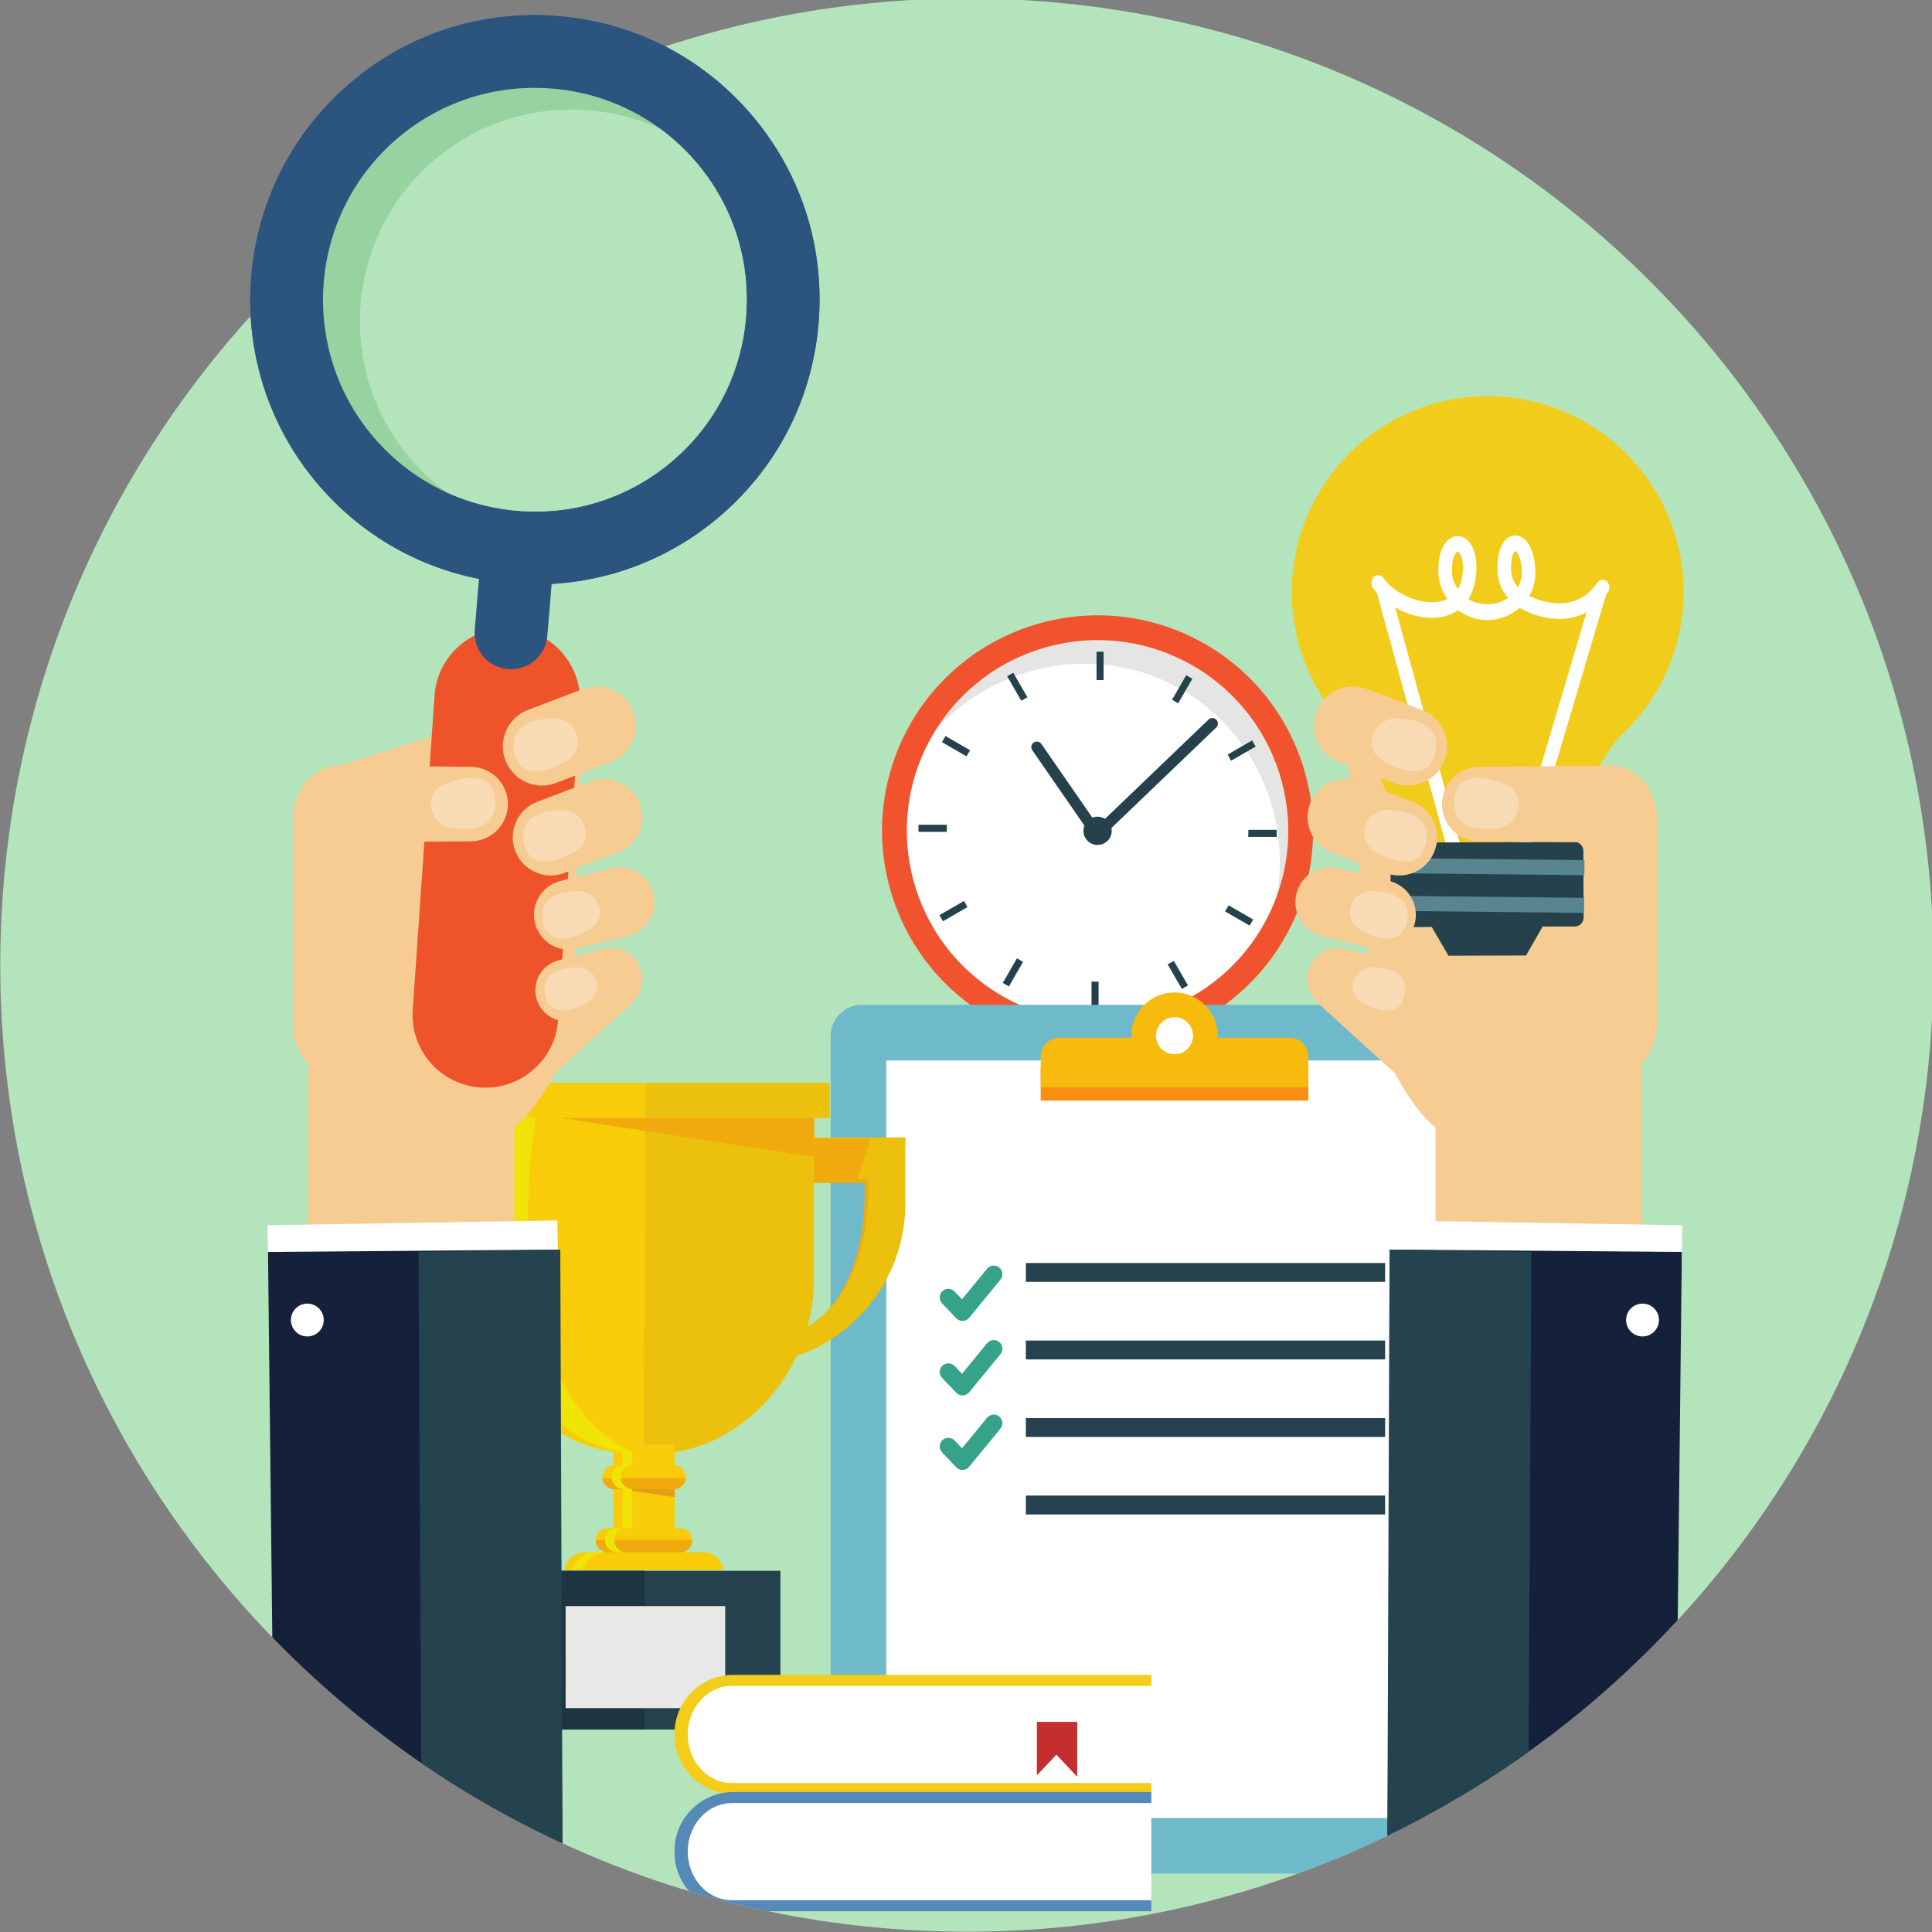 <?xml version="1.0" encoding="UTF-8" standalone="no"?>
<!-- Created with Inkscape (http://www.inkscape.org/) -->

<svg
   width="294.874mm"
   height="294.875mm"
   viewBox="0 0 294.874 294.875"
   version="1.1"
   id="svg1207"
   inkscape:version="1.2.2 (1:1.2.2+202212051552+b0a8486541)"
   sodipodi:docname="discover.svg"
   xmlns:inkscape="http://www.inkscape.org/namespaces/inkscape"
   xmlns:sodipodi="http://sodipodi.sourceforge.net/DTD/sodipodi-0.dtd"
   xmlns="http://www.w3.org/2000/svg"
   xmlns:svg="http://www.w3.org/2000/svg">
  <rect x="0" y="0" width="294.874" height="294.875" fill="#808080" stroke="none"/>
  <sodipodi:namedview
     id="namedview1209"
     pagecolor="#ffffff"
     bordercolor="#000000"
     borderopacity="0.25"
     inkscape:showpageshadow="2"
     inkscape:pageopacity="0.0"
     inkscape:pagecheckerboard="0"
     inkscape:deskcolor="#d1d1d1"
     inkscape:document-units="mm"
     showgrid="false"
     inkscape:zoom="0.77593294"
     inkscape:cx="518.08601"
     inkscape:cy="623.76524"
     inkscape:window-width="1920"
     inkscape:window-height="1007"
     inkscape:window-x="0"
     inkscape:window-y="0"
     inkscape:window-maximized="1"
     inkscape:current-layer="layer1" />
  <defs
     id="defs1204">
    <clipPath
       clipPathUnits="userSpaceOnUse"
       id="clipPath52">
      <path
         d="m 10179.3,6384.1 c 0,-2308.18 -1871.06,-4179.27 -4179.25,-4179.27 -2308.18,0 -4179.38,1871.09 -4179.38,4179.27 0,2308.26 1871.2,4179.4 4179.38,4179.4 2308.19,0 4179.25,-1871.14 4179.25,-4179.4"
         id="path50" />
    </clipPath>
  </defs>
  <g
     inkscape:label="Layer 1"
     inkscape:groupmode="layer"
     id="layer1"
     transform="translate(81.967,-51.017)">
    <g
       id="g859"
       transform="matrix(0.353,0,0,-0.353,-146.197,423.674)">
      <path
         d="m 1017.93,638.41 c 0,-230.818 -187.106,-417.927 -417.925,-417.927 -230.818,0 -417.938,187.109 -417.938,417.927 0,230.826 187.12,417.94 417.938,417.94 230.819,0 417.925,-187.114 417.925,-417.94"
         style="fill:#b4e4bc;fill-opacity:1;fill-rule:nonzero;stroke:none;stroke-width:0.1"
         id="path44" />
      <g
         id="g46"
         transform="scale(0.1)">
        <g
           id="g48"
           clip-path="url(#clipPath52)">
          <path
             d="m 5824.31,7345.49 c -210.4,-409.12 -49.19,-911.26 359.91,-1121.6 409.1,-210.33 911.19,-49.2 1121.56,359.92 210.32,409.08 49.29,911.27 -359.84,1121.55 -409.09,210.33 -911.26,49.21 -1121.63,-359.87"
             style="fill:#ffffff;fill-opacity:1;fill-rule:nonzero;stroke:none"
             id="path54" />
          <path
             d="m 6892.9,7594.7 c -363.35,186.83 -810.81,79.76 -1057.91,-229.76 216.1,394.65 708.46,547.37 1110.95,340.42 390.85,-200.97 555.06,-668.17 385.59,-1066.2 86.11,370.86 -87.42,775.01 -438.63,955.54"
             style="fill:#e5e6e4;fill-opacity:1;fill-rule:nonzero;stroke:none"
             id="path56" />
          <path
             d="m 6991.21,7793.36 c -456.95,234.99 -1020,54.37 -1254.96,-402.62 -234.98,-457.03 -54.33,-1019.95 402.71,-1254.86 457.03,-235.03 1019.91,-54.4 1254.91,402.6 234.98,457.03 54.34,1019.98 -402.66,1254.88 z m -49.17,-95.52 c 405.03,-208.16 564.5,-705.26 356.27,-1110.16 -208.21,-405.03 -705.24,-564.54 -1110.24,-356.29 -405.02,208.23 -564.51,705.26 -356.29,1110.31 208.23,404.84 705.32,564.42 1110.26,356.14"
             style="fill:#f1532e;fill-opacity:1;fill-rule:nonzero;stroke:none"
             id="path58" />
          <path
             d="m 6591.22,7616.07 v 122.87 h -30.6 v -122.36 c 1.51,0 2.93,0.14 4.43,0.14 8.75,0 17.45,-0.37 26.17,-0.65"
             style="fill:#24414c;fill-opacity:1;fill-rule:nonzero;stroke:none"
             id="path60" />
          <path
             d="m 6200.53,7648.24 -26.47,-15.23 61.17,-105.9 c 8.76,5.09 17.68,10.1 26.69,14.84 l -61.39,106.29"
             style="fill:#24414c;fill-opacity:1;fill-rule:nonzero;stroke:none"
             id="path62" />
          <path
             d="m 5907.52,7374.43 -15.27,-26.46 105.94,-61.17 c 5.05,8.83 10.32,17.55 15.78,26.15 l -106.45,61.48"
             style="fill:#24414c;fill-opacity:1;fill-rule:nonzero;stroke:none"
             id="path64" />
          <path
             d="m 5913.67,6990.77 h -122.96 v -30.56 h 122.38 c 0,1.44 -0.12,2.95 -0.12,4.37 0,8.82 0.35,17.51 0.7,26.19"
             style="fill:#24414c;fill-opacity:1;fill-rule:nonzero;stroke:none"
             id="path66" />
          <path
             d="m 5881.36,6600.14 15.31,-26.49 105.91,61.22 c -5.14,8.7 -10.14,17.61 -14.85,26.6 l -106.37,-61.33"
             style="fill:#24414c;fill-opacity:1;fill-rule:nonzero;stroke:none"
             id="path68" />
          <path
             d="m 6155.23,6307.13 26.49,-15.29 61.13,105.97 c -8.79,4.98 -17.54,10.25 -26.17,15.68 l -61.45,-106.36"
             style="fill:#24414c;fill-opacity:1;fill-rule:nonzero;stroke:none"
             id="path70" />
          <path
             d="m 6538.95,6313.18 v -122.87 h 30.51 v 122.31 c -1.42,0 -2.92,-0.1 -4.41,-0.1 -8.76,0 -17.45,0.4 -26.1,0.66"
             style="fill:#24414c;fill-opacity:1;fill-rule:nonzero;stroke:none"
             id="path72" />
          <path
             d="m 6929.61,6280.95 26.48,15.32 -61.24,105.86 c -8.74,-5.11 -17.61,-10.08 -26.65,-14.82 l 61.41,-106.36"
             style="fill:#24414c;fill-opacity:1;fill-rule:nonzero;stroke:none"
             id="path74" />
          <path
             d="m 7222.61,6554.79 15.25,26.45 -105.98,61.22 c -5.01,-8.92 -10.26,-17.61 -15.71,-26.19 l 106.44,-61.48"
             style="fill:#24414c;fill-opacity:1;fill-rule:nonzero;stroke:none"
             id="path76" />
          <path
             d="m 7216.51,6938.43 h 122.9 v 30.54 h -122.39 c 0,-1.39 0.16,-2.92 0.16,-4.39 0,-8.76 -0.34,-17.45 -0.67,-26.15"
             style="fill:#24414c;fill-opacity:1;fill-rule:nonzero;stroke:none"
             id="path78" />
          <path
             d="m 7248.73,7329.13 -15.22,26.45 -105.95,-61.12 c 5.14,-8.84 10.09,-17.71 14.82,-26.75 l 106.35,61.42"
             style="fill:#24414c;fill-opacity:1;fill-rule:nonzero;stroke:none"
             id="path80" />
          <path
             d="m 6974.88,7622.15 -26.42,15.31 -61.26,-105.97 c 8.92,-5.01 17.63,-10.36 26.23,-15.73 l 61.45,106.39"
             style="fill:#24414c;fill-opacity:1;fill-rule:nonzero;stroke:none"
             id="path82" />
          <path
             d="m 6594.68,6947.73 c -9.5,-9.18 -24.64,-8.82 -33.81,0.67 -9.14,9.63 -8.79,24.62 0.73,33.84 l 483.19,463.38 c 9.52,9.14 24.61,8.89 33.81,-0.76 9.11,-9.49 8.82,-24.57 -0.71,-33.76 l -483.21,-463.37"
             style="fill:#24414c;fill-opacity:1;fill-rule:nonzero;stroke:none"
             id="path84" />
          <path
             d="m 6282.21,7313.9 c -7.04,11.13 -3.7,25.92 7.45,32.94 11.14,7.12 25.93,3.79 33.03,-7.34 l 250.21,-361.75 c 7.1,-11.19 3.82,-25.95 -7.38,-32.95 -11.18,-7.06 -25.93,-3.76 -33.04,7.41 l -250.27,361.69"
             style="fill:#24414c;fill-opacity:1;fill-rule:nonzero;stroke:none"
             id="path86" />
          <path
             d="m 6626.21,6964.58 c 0,-33.76 -27.37,-61.12 -61.16,-61.12 -33.78,0 -61.1,27.36 -61.1,61.12 0,33.78 27.32,61.18 61.1,61.18 33.79,0 61.16,-27.4 61.16,-61.18"
             style="fill:#24414c;fill-opacity:1;fill-rule:nonzero;stroke:none"
             id="path88" />
          <path
             d="m 8384.18,2589.62 c 0,-73.82 -59.73,-133.5 -133.54,-133.5 H 5544.76 c -73.67,0 -133.49,59.68 -133.49,133.5 v 3489.13 c 0,73.71 59.82,133.5 133.49,133.5 h 2705.88 c 73.81,0 133.54,-59.79 133.54,-133.5 V 2589.62"
             style="fill:#6ebaca;fill-opacity:1;fill-rule:nonzero;stroke:none"
             id="path90" />
          <path
             d="M 5651.67,2696.45 V 5971.93 H 8143.89 V 2696.45 H 5651.67"
             style="fill:#ffffff;fill-opacity:1;fill-rule:nonzero;stroke:none"
             id="path92" />
          <path
             d="m 7476.32,5798.13 v 133.55 c 0,44.39 -35.89,80.21 -80.07,80.21 h -997 c -44.23,0 -79.95,-35.82 -79.95,-80.21 v -133.55 h 1157.02"
             style="fill:#f79014;fill-opacity:1;fill-rule:nonzero;stroke:none"
             id="path94" />
          <path
             d="m 7476.32,5856.3 v 133.47 c 0,44.25 -35.89,80.14 -80.07,80.14 h -997 c -44.23,0 -79.95,-35.89 -79.95,-80.14 V 5856.3 h 1157.02"
             style="fill:#f7bb0d;fill-opacity:1;fill-rule:nonzero;stroke:none"
             id="path96" />
          <path
             d="m 7084.67,6078.75 c 0,-103.2 -83.7,-186.94 -186.97,-186.94 -103.2,0 -186.91,83.74 -186.91,186.94 0,103.26 83.71,186.97 186.91,186.97 103.27,0 186.97,-83.71 186.97,-186.97"
             style="fill:#f7bb0d;fill-opacity:1;fill-rule:nonzero;stroke:none"
             id="path98" />
          <path
             d="m 6977.73,6078.75 c 0,-44.23 -35.69,-80.1 -80.03,-80.1 -44.16,0 -79.99,35.87 -79.99,80.1 0,44.26 35.83,80.13 79.99,80.13 44.34,0 80.03,-35.87 80.03,-80.13"
             style="fill:#ffffff;fill-opacity:1;fill-rule:nonzero;stroke:none"
             id="path100" />
          <path
             d="M 7808.35,5014.46 H 6254.94 v 81.62 h 1553.41 v -81.62"
             style="fill:#25424e;fill-opacity:1;fill-rule:nonzero;stroke:none"
             id="path102" />
          <path
             d="M 7808.35,4679.3 H 6254.94 v 81.48 h 1553.41 v -81.48"
             style="fill:#25424e;fill-opacity:1;fill-rule:nonzero;stroke:none"
             id="path104" />
          <path
             d="M 7808.35,4343.93 H 6254.94 v 81.63 h 1553.41 v -81.63"
             style="fill:#25424e;fill-opacity:1;fill-rule:nonzero;stroke:none"
             id="path106" />
          <path
             d="M 7808.35,4008.78 H 6254.94 v 81.63 h 1553.41 v -81.63"
             style="fill:#25424e;fill-opacity:1;fill-rule:nonzero;stroke:none"
             id="path108" />
          <path
             d="m 5981.13,4845.54 c -10.17,0 -19.92,4.17 -26.99,11.51 l -61.29,64.26 c -14.19,14.94 -13.63,38.52 1.27,52.73 14.96,14.19 38.54,13.73 52.76,-1.21 l 32.12,-33.71 108.36,132.09 c 13.09,15.92 36.55,18.29 52.54,5.14 15.9,-13.05 18.21,-36.56 5.14,-52.45 l -135.07,-164.73 c -6.73,-8.28 -16.75,-13.22 -27.39,-13.55 l -1.45,-0.08"
             style="fill:#37a28a;fill-opacity:1;fill-rule:nonzero;stroke:none"
             id="path110" />
          <path
             d="m 5981.13,4523.41 c -10.17,0 -19.98,4.13 -26.99,11.56 l -61.29,64.27 c -14.19,14.93 -13.63,38.53 1.3,52.72 14.98,14.25 38.51,13.66 52.73,-1.24 l 32.12,-33.71 108.33,132.22 c 13.06,15.9 36.58,18.1 52.57,5.18 15.9,-13.05 18.21,-36.56 5.18,-52.55 l -135.05,-164.8 c -6.79,-8.28 -16.81,-13.28 -27.45,-13.61 l -1.45,-0.04"
             style="fill:#37a28a;fill-opacity:1;fill-rule:nonzero;stroke:none"
             id="path112" />
          <path
             d="m 5981.13,4201.37 c -10.17,0 -19.92,4.13 -26.99,11.52 l -61.29,64.22 c -14.19,14.89 -13.63,38.52 1.27,52.74 14.96,14.21 38.54,13.6 52.76,-1.2 L 5979,4294.88 6087.36,4427 c 13.09,15.96 36.55,18.27 52.54,5.2 15.9,-13.06 18.21,-36.61 5.14,-52.51 l -135.07,-164.67 c -6.73,-8.32 -16.75,-13.26 -27.39,-13.65 h -1.45"
             style="fill:#37a28a;fill-opacity:1;fill-rule:nonzero;stroke:none"
             id="path114" />
          <path
             d="m 5569.69,5622.49 -1.3,-4.01 h -244.2 v -176.51 h 187.09 45.59 c 0,0 35.45,-447.27 -249.48,-629.78 l -43.17,-110.45 c 263.63,99.72 453.08,337.35 453.08,635.92 v 284.83 h -147.61"
             style="fill:#f0aa0e;fill-opacity:1;fill-rule:nonzero;stroke:none"
             id="path116" />
          <path
             d="m 3651.35,5441.97 h 234.68 v -441.28 c 0,-66.66 9.35,-132.55 26.79,-195.98 -297.98,177.45 -261.47,637.26 -261.47,637.26 z m 314.39,-748.62 c 10.6,-22.45 16.44,-59.55 29.07,-80.85 h 626.32 l 3.7,1098.21 h -738.8 v -88.22 h -395.15 v -284.83 c 0,-305.26 201.86,-549.51 474.86,-644.31"
             style="fill:#f0aa0e;fill-opacity:1;fill-rule:nonzero;stroke:none"
             id="path118" />
          <path
             d="m 5241.97,3078.7 v 20.5 h -48.18 v 665.93 H 4014.39 V 3099.2 h -48.12 v -20.5 h 1275.7"
             style="fill:#25424e;fill-opacity:1;fill-rule:nonzero;stroke:none"
             id="path120" />
          <path
             d="m 4606.1,3078.7 v 686.43 H 4014.39 V 3099.2 h -48.12 v -20.5 h 639.83"
             style="fill:#1f3541;fill-opacity:1;fill-rule:nonzero;stroke:none"
             id="path122" />
          <path
             d="m 5311.39,4820.76 c 17.48,63.42 26.82,129.33 26.82,195.97 V 5458 h 234.69 c 0,0 36.51,-459.77 -261.51,-637.24 z m 26.82,817.77 v 88.26 h -737.46 l -4.87,-1456.22 h 44.33 c 273.09,0 509.51,181.03 624.18,423.65 273.01,94.78 469,354.23 469,659.48 v 284.83 h -395.18"
             style="fill:#ebc10d;fill-opacity:1;fill-rule:nonzero;stroke:none"
             id="path124" />
          <path
             d="m 3635.3,5458 h 234.69 v -441.27 c 0,-66.64 9.35,-132.55 26.79,-195.97 C 3598.81,4998.23 3635.3,5458 3635.3,5458 Z m 624.73,-1688.88 h 688.12 c -5.84,43.05 -42.65,76.25 -87.3,76.25 h -100.29 c 28.81,0 52.15,23.32 52.15,52.14 0,28.79 -23.34,52.15 -52.15,52.15 h -24.09 v 168.69 c 26.93,2.05 48.18,24.49 48.18,51.93 0,27.46 -21.25,49.9 -48.18,51.96 v 88.44 h -132.44 l 4.76,1416.11 h -738.8 v -88.26 H 3474.84 V 5353.7 c 0,-305.25 195.97,-564.7 468.96,-659.48 100.97,-213.6 296.3,-379.41 527.93,-416 v -55.98 c -26.92,-2.06 -48.15,-24.5 -48.15,-51.96 0,-27.44 21.23,-49.88 48.15,-51.93 v -168.69 h -24.07 c -28.82,0 -52.17,-23.36 -52.17,-52.15 0,-28.82 23.35,-52.14 52.17,-52.14 h -100.29 c -44.66,0 -81.47,-33.2 -87.34,-76.25"
             style="fill:#f8cc09;fill-opacity:1;fill-rule:nonzero;stroke:none"
             id="path126" />
          <path
             d="M 3936.19,5770.91 H 5340.23 V 5554.28 Z"
             style="fill:#f0aa0e;fill-opacity:1;fill-rule:nonzero;stroke:none"
             id="path128" />
          <path
             d="m 4472.88,4123.54 h 263.93 v -39.92 z"
             style="fill:#e39e14;fill-opacity:1;fill-rule:nonzero;stroke:none"
             id="path130" />
          <path
             d="M 5406.42,5722.76 H 3801.79 v 152.45 h 1604.63 v -152.45"
             style="fill:#f8cc09;fill-opacity:1;fill-rule:nonzero;stroke:none"
             id="path132" />
          <path
             d="m 5406.42,5722.76 h -794.3 v 152.45 h 794.3 v -152.45"
             style="fill:#ebc10d;fill-opacity:1;fill-rule:nonzero;stroke:none"
             id="path134" />
          <path
             d="m 4098.66,5722.76 h -160.48 v 152.45 h 160.48 v -152.45"
             style="fill:#f0e306;fill-opacity:1;fill-rule:nonzero;stroke:none"
             id="path136" />
          <path
             d="m 4423.84,4165.11 c 2.62,-26.38 24.85,-46.98 51.89,-46.98 h 256.74 c 27.04,0 49.28,20.6 51.9,46.98 h -360.53"
             style="fill:#f0aa0e;fill-opacity:1;fill-rule:nonzero;stroke:none"
             id="path138" />
          <path
             d="m 4395.6,3899.01 -0.11,-1.5 c 0,-28.82 23.35,-52.14 52.17,-52.14 h 312.9 c 28.81,0 52.15,23.32 52.15,52.14 l -0.08,1.5 H 4395.6"
             style="fill:#f0aa0e;fill-opacity:1;fill-rule:nonzero;stroke:none"
             id="path140" />
          <path
             d="m 4511.84,4222.24 c -26.93,-2.06 -48.14,-24.5 -48.14,-51.96 0,-27.44 21.21,-49.88 48.14,-51.93 v -168.69 h -24.07 c -28.81,0 -52.15,-23.36 -52.15,-52.15 0,-28.82 23.34,-52.14 52.15,-52.14 h 40.1 c -28.8,0 -52.14,23.32 -52.14,52.14 0,28.79 23.34,52.15 52.14,52.15 h 24.07 v 168.69 c -26.92,2.05 -48.14,24.49 -48.14,51.93 0,27.46 21.22,49.9 48.14,51.96 v 55.98 c -623.8,313.27 -415.19,1448.57 -415.19,1448.57 h -160.47 c 0,0 -224.63,-1311.79 535.56,-1448.57 v -55.98"
             style="fill:#f0e306;fill-opacity:1;fill-rule:nonzero;stroke:none"
             id="path142" />
          <path
             d="m 4445.63,3845.32 -48.12,4.03 c -44.66,0 -91.49,-37.18 -97.37,-80.23 h 40.12 c 5.88,43.05 60.73,76.2 105.37,76.2"
             style="fill:#f0e306;fill-opacity:1;fill-rule:nonzero;stroke:none"
             id="path144" />
          <path
             d="m 5669.17,5458 h -328.94 v 176.53 h 328.94 V 5458"
             style="fill:#f0aa0e;fill-opacity:1;fill-rule:nonzero;stroke:none"
             id="path146" />
          <path
             d="M 5585.76,5638.53 5527.31,5458 h 45.59 c 0,0 35.5,-447.25 -249.44,-629.79 l -41.29,-127.44 c 263.66,99.72 451.22,354.36 451.22,652.93 v 284.83 h -147.63"
             style="fill:#ebc10d;fill-opacity:1;fill-rule:nonzero;stroke:none"
             id="path148" />
          <path
             d="m 4955.11,3171.4 h -690 v 441.3 h 690 v -441.3"
             style="fill:#e8e8e6;fill-opacity:1;fill-rule:nonzero;stroke:none"
             id="path150" />
          <path
             d="m 4001.37,5710.7 c -69.37,-25.37 -89.96,-45.95 -115.34,-115.31 -25.38,69.36 -46,89.94 -115.34,115.31 69.34,25.41 89.96,45.97 115.34,115.35 25.38,-69.38 45.97,-89.94 115.34,-115.35"
             style="fill:#ffffff;fill-opacity:1;fill-rule:nonzero;stroke:none"
             id="path152" />
          <path
             d="M 6797.45,2876.29 H 4990.36 c -98.26,0 -178.15,79.9 -178.15,178.15 v 6.31 c 0,98.3 79.89,178.16 178.15,178.16 h 1807.09 v 76.45 H 4990.36 c -140.36,0 -254.53,-114.23 -254.53,-254.61 v -6.31 c 0,-140.38 114.17,-254.57 254.53,-254.57 h 1807.09 v 76.42"
             style="fill:#f4cd1a;fill-opacity:1;fill-rule:nonzero;stroke:none"
             id="path154" />
          <path
             d="m 6797.45,3267.58 h -1813.5 c -105.4,0 -190.86,-94.02 -190.86,-210 0,-115.95 85.46,-209.96 190.86,-209.96 h 1813.5 v 419.96"
             style="fill:#ffffff;fill-opacity:1;fill-rule:nonzero;stroke:none"
             id="path156" />
          <path
             d="M 6797.45,2369.59 H 4990.36 c -98.26,0 -178.15,79.93 -178.15,178.16 v 6.33 c 0,98.27 79.89,178.15 178.15,178.15 h 1807.09 v 76.39 H 4990.36 c -140.36,0 -254.53,-114.18 -254.53,-254.54 v -6.33 c 0,-140.39 114.17,-254.54 254.53,-254.54 h 1807.09 v 76.38"
             style="fill:#558ab8;fill-opacity:1;fill-rule:nonzero;stroke:none"
             id="path158" />
          <path
             d="m 6797.45,2760.95 h -1813.5 c -105.4,0 -190.86,-94.03 -190.86,-210.03 0,-115.97 85.46,-209.95 190.86,-209.95 h 1813.5 v 419.98"
             style="fill:#ffffff;fill-opacity:1;fill-rule:nonzero;stroke:none"
             id="path160" />
          <path
             d="m 6302.81,3111.99 v -230.97 l 84.25,89.03 88.17,-93.23 h 1.92 v 235.17 h -174.34"
             style="fill:#c42e2f;fill-opacity:1;fill-rule:nonzero;stroke:none"
             id="path162" />
          <path
             d="m 7513.68,6223.56 541.74,-493.36 164.47,319.24 z"
             style="fill:#f6cc93;fill-opacity:1;fill-rule:nonzero;stroke:none"
             id="path164" />
          <path
             d="m 8983.9,6127.89 c 0,-126.09 -91.52,-229.27 -203.37,-229.27 L 8089.2,5654.24 c -111.83,0 -320.3,364.92 -320.3,491 l -126.71,1173.68 c 0,126.1 335.18,-71.34 447.01,-71.34 h 691.33 c 111.85,0 203.37,-103.17 203.37,-229.27 v -890.42"
             style="fill:#f6cc93;fill-opacity:1;fill-rule:nonzero;stroke:none"
             id="path166" />
          <path
             d="m 8916.41,4985.31 h -890 v 831.94 l 890,226.48 V 4985.31"
             style="fill:#f6cc93;fill-opacity:1;fill-rule:nonzero;stroke:none"
             id="path168" />
          <path
             d="m 9090.32,5073.62 -1253.23,20.72 3.05,185.64 1253.23,-20.72 -3.05,-185.64"
             style="fill:#ffffff;fill-opacity:1;fill-rule:nonzero;stroke:none"
             id="path170" />
          <path
             d="m 7817.44,2456.12 20.62,2697.83 1253.25,-10.22 -30.04,-2687.61 H 7817.44"
             style="fill:#15213a;fill-opacity:1;fill-rule:nonzero;stroke:none"
             id="path172" />
          <path
             d="m 7817.44,2456.12 10.11,2697.83 613.22,-10.22 -14.68,-2687.61 h -608.65"
             style="fill:#25434e;fill-opacity:1;fill-rule:nonzero;stroke:none"
             id="path174" />
          <path
             d="m 8850.36,4850.67 c -0.71,-39.23 30.6,-71.53 69.85,-72.14 39.19,-0.7 71.47,30.62 72.12,69.88 0.62,39.12 -30.58,71.41 -69.9,72.09 -39.11,0.59 -71.43,-30.66 -72.07,-69.83"
             style="fill:#ffffff;fill-opacity:1;fill-rule:nonzero;stroke:none"
             id="path176" />
          <path
             d="m 9098.71,8000.13 c -1.58,467.72 -382,845.4 -849.53,843.83 -467.77,-1.57 -845.66,-382.02 -844.02,-849.58 0.8,-248.48 108.66,-471.61 279.61,-625.94 h -6.38 c 108.29,-129.09 174.16,-294.78 176.16,-476.16 l 794.05,2.8 c 0.74,178.75 63.81,342.77 168.53,471.74 173.47,155.72 282.4,381.67 281.58,633.31"
             style="fill:#f2cc1a;fill-opacity:1;fill-rule:nonzero;stroke:none"
             id="path178" />
          <path
             d="m 8118.87,8170.35 c 0.93,0.84 1.96,1.23 3.1,1.18 1.09,0.03 2.29,-0.58 3.86,-1.47 8.25,-6.11 21.42,-29.9 18.53,-80.92 -1.89,-32.06 -8.97,-58.61 -21.32,-79.31 -16.18,22.99 -25.95,50.11 -26.01,78.52 -0.17,53.75 13.61,76.81 21.84,82 m 250.65,3.46 1.34,0.77 1.81,-0.72 c 8.54,-5.13 24.96,-30.59 26.53,-90.53 0.72,-22.74 -5.06,-45.08 -16.4,-65.25 -15.99,18.1 -27.87,40.9 -29.4,69.67 -3,52.03 7.95,80.06 16.12,86.06 m -567.7,-116.75 c -10.08,14.63 -28.56,17.25 -41.24,5.87 -12.81,-11.52 -15.03,-32.73 -5.22,-47.25 5.12,-7.59 10.93,-14.77 17.32,-21.99 l 301.88,-1099.53 c 4,-14.44 15.33,-23.52 27.76,-23.61 2.93,-0.1 5.98,0.47 9.08,1.72 15.52,5.61 24.04,24.41 19.1,42.31 l -278.77,1015.95 c 69.74,-39.99 157.37,-58.86 229.35,-33.52 15.53,5.54 29.73,12.82 42.43,22.02 34.85,-26.57 77.52,-42.8 122.93,-43.21 53.81,-0.62 104.81,18.64 143.74,53.57 21.31,-13.42 46.17,-24.58 73.76,-32.8 81.9,-24.83 154.49,-19.95 215.39,13.39 l -296.28,-998.03 c -5.11,-17.56 3.01,-36.73 18.26,-42.71 3.07,-1.17 6.26,-1.7 9.26,-1.78 12.38,-0.08 24.02,8.8 28.12,22.95 l 324.85,1094.95 c 2.72,3.57 5.68,6.53 8.27,10.21 10.05,14.51 8.11,35.76 -4.45,47.42 -12.72,11.54 -31.19,9.27 -41.26,-5.41 -57.49,-82.51 -140.74,-108.07 -247.03,-76.1 -11.97,3.66 -29.41,10.04 -47.4,19.46 18.06,31.65 27.2,67.85 26.12,104.63 -1.78,73.16 -22.97,127.14 -57.86,148 -20.45,12.22 -43.24,10.99 -62.45,-3.33 -31.07,-23.33 -46.71,-76.93 -42.78,-147.02 2.4,-42.56 18.23,-80.52 45.58,-111.82 -48.44,-33.96 -120.57,-36.9 -171.99,-4.57 19.98,31.54 31.77,71.46 34.57,118.04 3.85,65.41 -13.19,118.51 -45.56,142.09 -20.56,15.11 -45.64,16.02 -66.84,2.42 -33.56,-21.21 -52.47,-72.8 -52.23,-141.46 0.21,-44.29 14.77,-86.09 39.2,-120.72 -4.35,-2.25 -8.85,-4.07 -13.55,-5.81 -88.02,-31.11 -215.45,26.93 -262.06,95.67"
             style="fill:#ffffff;fill-opacity:1;fill-rule:nonzero;stroke:none"
             id="path180" />
          <path
             d="m 8626.98,6916.43 -756.96,-2.62 c -21.35,0 -38.45,-17.29 -38.44,-38.62 l 0.95,-288.67 c 0.2,-21.15 17.52,-38.12 38.67,-38.16 l 138.93,0.49 72.21,-124.18 335.51,1.03 71.37,124.87 139,0.49 c 21.22,-0.08 38.42,17.2 38.3,38.46 l -0.88,288.55 c -0.06,21.26 -17.44,38.42 -38.66,38.36"
             style="fill:#25414c;fill-opacity:1;fill-rule:nonzero;stroke:none"
             id="path182" />
          <path
             d="m 8669.95,6772.79 -840.74,8.67 0.72,65.14 840.74,-8.64 -0.72,-65.17"
             style="fill:#578690;fill-opacity:1;fill-rule:nonzero;stroke:none"
             id="path184" />
          <path
             d="m 8668.24,6609.82 -840.75,8.73 0.78,65.08 840.63,-8.63 -0.66,-65.18"
             style="fill:#578690;fill-opacity:1;fill-rule:nonzero;stroke:none"
             id="path186" />
          <path
             d="m 8776.18,7246.11 -563.04,-4.66 c -88.91,-1.26 -160.13,-74.33 -159,-163.31 1.28,-88.92 74.22,-160.13 163.29,-159 l 572.68,-4.38 -13.93,331.35"
             style="fill:#f6cc93;fill-opacity:1;fill-rule:nonzero;stroke:none"
             id="path188" />
          <path
             d="m 8251.19,6972.87 c -85.96,0 -148.76,27.24 -143.2,127.63 4.15,72.07 53.19,92.49 103.75,92.49 19.62,0 39.48,-3.08 57.02,-7.4 62.47,-15.28 117.51,-38.59 118.12,-105.81 0.17,-26.32 -14.96,-101.32 -112.43,-106.3 -7.91,-0.4 -15.67,-0.61 -23.26,-0.61"
             style="fill:#f8dbb4;fill-opacity:1;fill-rule:nonzero;stroke:none"
             id="path190" />
          <path
             d="m 7927.09,7090.16 c 85.05,-32.44 127.75,-127.54 95.42,-212.52 -32.53,-85.1 -127.6,-127.74 -212.57,-95.32 l -231.04,87.91 c -84.98,32.39 -127.61,127.56 -95.17,212.5 32.28,85.01 127.38,127.79 212.42,95.37 l 230.94,-87.94"
             style="fill:#f6cc93;fill-opacity:1;fill-rule:nonzero;stroke:none"
             id="path192" />
          <path
             d="m 7827.17,6747.71 c 80.9,-20.17 129.9,-102.2 109.61,-182.83 -20.22,-80.81 -102.13,-129.8 -183.05,-109.55 l -219.3,55 c -80.69,20.21 -129.73,102.19 -109.53,182.86 20.34,80.89 102.27,129.93 182.97,109.6 l 219.3,-55.08"
             style="fill:#f6cc93;fill-opacity:1;fill-rule:nonzero;stroke:none"
             id="path194" />
          <path
             d="m 7834.05,6405.27 c 71.9,-18.04 115.44,-90.86 97.43,-162.7 -17.91,-71.55 -90.85,-115.37 -162.58,-97.33 l -194.78,49.04 c -71.87,17.76 -115.31,90.8 -97.48,162.53 18.08,71.78 90.81,115.34 162.58,97.32 l 194.83,-48.86"
             style="fill:#f6cc93;fill-opacity:1;fill-rule:nonzero;stroke:none"
             id="path196" />
          <path
             d="m 7893.9,6831.46 c -26.56,0 -54.5,7.85 -77.57,17.43 -57.84,23.94 -107.33,54.51 -98,119.3 3.47,23.74 26.17,86.58 106.68,86.58 5.46,0 11.2,-0.29 17.2,-0.9 94.68,-9.77 163.39,-42.58 141.42,-146.82 -12.24,-57.52 -49.41,-75.59 -89.73,-75.59"
             style="fill:#f8dbb4;fill-opacity:1;fill-rule:nonzero;stroke:none"
             id="path198" />
          <path
             d="m 7819.25,6498.62 c -24.5,0 -50.29,7.25 -71.57,16.09 -53.33,22.07 -98.99,50.25 -90.37,109.98 3.26,21.89 24.15,79.83 98.4,79.83 5.03,0 10.32,-0.27 15.84,-0.83 87.28,-9.01 150.66,-39.28 130.38,-135.37 -11.27,-53.04 -45.51,-69.71 -82.68,-69.7"
             style="fill:#f8dbb4;fill-opacity:1;fill-rule:nonzero;stroke:none"
             id="path200" />
          <path
             d="m 7816.22,6187.76 c -22.24,0 -45.63,6.57 -64.93,14.58 -48.41,20.01 -89.85,45.58 -82.03,99.83 2.93,19.85 21.93,72.41 89.29,72.41 4.57,0 9.36,-0.24 14.38,-0.75 79.2,-8.14 136.72,-35.63 118.33,-122.85 -10.23,-48.12 -41.31,-63.23 -75.04,-63.22"
             style="fill:#f8dbb4;fill-opacity:1;fill-rule:nonzero;stroke:none"
             id="path202" />
          <path
             d="m 7967.1,7487.52 c 87.3,-33.31 131.16,-130.98 97.97,-218.28 -33.39,-87.4 -131.06,-131.17 -218.3,-97.9 l -237.35,90.31 c -87.27,33.25 -131.03,131 -97.73,218.26 33.16,87.28 130.86,131.24 218.19,97.93 l 237.22,-90.32"
             style="fill:#f6cc93;fill-opacity:1;fill-rule:nonzero;stroke:none"
             id="path204" />
          <path
             d="m 7933.04,7221.82 c -27.3,0 -56,8.07 -79.7,17.93 -59.44,24.57 -110.29,55.97 -100.69,122.52 3.6,24.37 26.91,88.91 109.59,88.91 5.61,0 11.51,-0.3 17.68,-0.93 97.19,-10.01 167.8,-43.75 145.23,-150.79 -12.58,-59.07 -50.73,-77.64 -92.11,-77.64"
             style="fill:#f8dbb4;fill-opacity:1;fill-rule:nonzero;stroke:none"
             id="path206" />
          <path
             d="M 4555.94,6223.56 4014.21,5730.2 3849.74,6049.44 Z"
             style="fill:#f6cc93;fill-opacity:1;fill-rule:nonzero;stroke:none"
             id="path208" />
          <path
             d="m 3085.74,6127.89 c 0,-126.09 91.51,-229.27 203.35,-229.27 l 691.34,-244.38 c 111.83,0 320.29,364.92 320.29,491 l 17.02,873.07 c 0,126.1 62.29,534.72 -49.54,534.72 l -979.11,-305.45 c -111.84,0 -203.35,-103.17 -203.35,-229.27 v -890.42"
             style="fill:#f6cc93;fill-opacity:1;fill-rule:nonzero;stroke:none"
             id="path210" />
          <path
             d="m 3153.21,4985.31 h 890.01 v 831.94 l -890.01,226.48 V 4985.31"
             style="fill:#f6cc93;fill-opacity:1;fill-rule:nonzero;stroke:none"
             id="path212" />
          <path
             d="m 3153.21,4985.31 h 890.01 v 831.94 l -890.01,226.48 V 4985.31"
             style="fill:#f6cc93;fill-opacity:1;fill-rule:nonzero;stroke:none"
             id="path214" />
          <path
             d="m 3897.23,5854.76 -0.75,0.09 c -173.54,12.11 -304.53,162.53 -292.47,336.14 l 94.42,1358.4 c 12.13,173.32 162.12,304.16 335.35,292.46 h 0.8 C 4208.1,7829.78 4339,7679.4 4326.94,7505.81 l -94.39,-1358.52 c -12.05,-173.33 -162.16,-304.14 -335.32,-292.53"
             style="fill:#ee5329;fill-opacity:1;fill-rule:nonzero;stroke:none"
             id="path216" />
          <path
             d="m 4050.13,8032.99 -0.04,0.03 c -329.49,22.06 -630.16,171.08 -846.57,419.48 -445.88,511.97 -392.11,1291.1 119.67,1737 247.01,215.3 563.67,321.7 891.29,299.7 329.27,-22.1 629.68,-171 846.03,-419.2 215.63,-247.66 322.16,-565.04 299.55,-893.5 -22.65,-328.52 -171.48,-628.2 -419.13,-843.95 -246.94,-215.11 -563.3,-321.48 -890.8,-299.56"
             style="fill:#2b547e;fill-opacity:1;fill-rule:nonzero;stroke:none"
             id="path218" />
          <path
             d="m 4193.39,10174.9 c -243.91,16.3 -479.55,-62.9 -663.3,-222.92 -380.84,-331.85 -420.85,-911.64 -89,-1292.54 161.05,-184.79 384.7,-295.66 630.07,-312.07 l 0.01,-0.1 c 243.81,-16.37 479.11,62.84 662.87,222.73 184.21,160.48 294.9,383.55 311.75,628.13 16.81,244.55 -62.37,480.71 -222.89,664.92 -160.82,184.65 -384.39,295.35 -629.51,311.85"
             style="fill:#97d2a1;fill-opacity:1;fill-rule:nonzero;stroke:none"
             id="path220" />
          <path
             d="m 5045.79,9198.13 c 16.81,244.55 -62.37,480.71 -222.89,664.92 -45.18,51.87 -95.51,97.8 -149.69,137.55 -99.54,45.4 -207.56,73.1 -320.24,80.6 -243.89,16.4 -479.56,-62.7 -663.3,-222.94 -380.9,-331.76 -420.83,-911.59 -89,-1292.47 45.25,-52.08 95.62,-97.87 149.95,-137.74 99.67,-45.49 207.71,-73.14 320.54,-80.68 l 0.01,-0.1 c 243.81,-16.37 479.11,62.84 662.87,222.73 184.21,160.48 294.9,383.55 311.75,628.13"
             style="fill:#b4e4bc;fill-opacity:1;fill-rule:nonzero;stroke:none"
             id="path222" />
          <path
             d="m 4018.25,7663.63 c -86.76,6.03 -152.32,81.2 -146.27,168.04 l 23.33,281.06 c 5.98,86.6 81,152.01 167.58,146.23 l 0.44,-0.06 c 86.72,-5.98 152.23,-81.16 146.23,-167.95 l -23.35,-281.07 c -6,-86.67 -81.02,-152.05 -167.65,-146.17 l -0.31,-0.08"
             style="fill:#2b547e;fill-opacity:1;fill-rule:nonzero;stroke:none"
             id="path224" />
          <path
             d="m 4142.52,7090.16 c -85.03,-32.44 -127.75,-127.54 -95.4,-212.52 32.52,-85.1 127.6,-127.74 212.56,-95.32 l 231.05,87.91 c 84.98,32.39 127.61,127.56 95.17,212.5 -32.29,85.01 -127.39,127.79 -212.42,95.37 l -230.96,-87.94"
             style="fill:#f6cc93;fill-opacity:1;fill-rule:nonzero;stroke:none"
             id="path226" />
          <path
             d="m 4242.47,6747.71 c -80.92,-20.17 -129.91,-102.2 -109.62,-182.83 20.22,-80.81 102.14,-129.8 183.04,-109.55 l 219.3,55 c 80.69,20.21 129.74,102.19 109.54,182.86 -20.34,80.89 -102.27,129.93 -182.98,109.6 l -219.28,-55.08"
             style="fill:#f6cc93;fill-opacity:1;fill-rule:nonzero;stroke:none"
             id="path228" />
          <path
             d="m 4235.58,6405.27 c -71.9,-18.04 -115.44,-90.86 -97.43,-162.7 17.9,-71.55 90.86,-115.37 162.57,-97.33 l 194.78,49.04 c 71.87,17.76 115.3,90.8 97.49,162.53 -18.08,71.78 -90.81,115.34 -162.59,97.32 l -194.82,-48.86"
             style="fill:#f6cc93;fill-opacity:1;fill-rule:nonzero;stroke:none"
             id="path230" />
          <path
             d="m 4175.72,6831.46 c -40.32,0 -77.48,18.07 -89.74,75.59 -21.97,104.24 46.76,137.05 141.43,146.82 6,0.61 11.74,0.9 17.2,0.9 80.52,0 103.21,-62.84 106.68,-86.58 9.34,-64.79 -40.15,-95.36 -97.99,-119.3 -23.08,-9.58 -51.02,-17.43 -77.58,-17.43"
             style="fill:#f8dbb4;fill-opacity:1;fill-rule:nonzero;stroke:none"
             id="path232" />
          <path
             d="m 4250.37,6498.62 c -37.16,0 -71.4,16.66 -82.68,69.7 -20.27,96.09 43.11,126.36 130.38,135.37 5.53,0.56 10.82,0.83 15.84,0.83 74.26,0 95.15,-57.94 98.41,-79.83 8.62,-59.73 -37.03,-87.91 -90.38,-109.98 -21.28,-8.84 -47.06,-16.09 -71.57,-16.09"
             style="fill:#f8dbb4;fill-opacity:1;fill-rule:nonzero;stroke:none"
             id="path234" />
          <path
             d="m 4253.41,6187.76 c -33.72,0 -64.81,15.1 -75.05,63.22 -18.38,87.22 39.12,114.71 118.34,122.85 5.02,0.51 9.81,0.75 14.37,0.75 67.37,0 86.37,-52.56 89.3,-72.41 7.81,-54.25 -33.62,-79.82 -82.03,-99.83 -19.3,-8.01 -42.69,-14.58 -64.93,-14.58"
             style="fill:#f8dbb4;fill-opacity:1;fill-rule:nonzero;stroke:none"
             id="path236" />
          <path
             d="m 4102.52,7487.52 c -87.3,-33.31 -131.16,-130.98 -97.96,-218.28 33.39,-87.4 131.06,-131.17 218.31,-97.9 l 237.31,90.31 c 87.3,33.25 131.06,131 97.75,218.26 -33.16,87.28 -130.85,131.24 -218.2,97.93 l -237.21,-90.32"
             style="fill:#f6cc93;fill-opacity:1;fill-rule:nonzero;stroke:none"
             id="path238" />
          <path
             d="m 4136.59,7221.82 c -41.39,0 -79.54,18.57 -92.12,77.64 -22.56,107.04 48.04,140.78 145.24,150.79 6.17,0.63 12.07,0.93 17.69,0.93 82.68,0 105.97,-64.54 109.57,-88.91 9.61,-66.55 -41.24,-97.95 -100.69,-122.52 -23.7,-9.86 -52.4,-17.93 -79.69,-17.93"
             style="fill:#f8dbb4;fill-opacity:1;fill-rule:nonzero;stroke:none"
             id="path240" />
          <path
             d="m 3293.45,7246.11 563.03,-4.66 c 88.92,-1.26 160.13,-74.33 159.01,-163.31 -1.28,-88.92 -74.23,-160.13 -163.3,-159 l -572.66,-4.38 13.92,331.35"
             style="fill:#f6cc93;fill-opacity:1;fill-rule:nonzero;stroke:none"
             id="path242" />
          <path
             d="m 3818.44,6972.87 c -7.59,0 -15.35,0.21 -23.26,0.61 -97.47,4.98 -112.6,79.98 -112.44,106.3 0.61,67.22 55.66,90.53 118.12,105.81 17.54,4.32 37.4,7.4 57.03,7.4 50.55,0 99.6,-20.42 103.75,-92.49 5.56,-100.39 -57.25,-127.63 -143.2,-127.63"
             style="fill:#f8dbb4;fill-opacity:1;fill-rule:nonzero;stroke:none"
             id="path244" />
          <path
             d="m 2979.31,5073.62 1253.22,20.72 -3.04,185.64 -1253.24,-20.72 3.06,-185.64"
             style="fill:#ffffff;fill-opacity:1;fill-rule:nonzero;stroke:none"
             id="path246" />
          <path
             d="m 4252.18,2456.12 -20.63,2697.83 -1253.23,-10.22 30.03,-2687.61 h 1243.83"
             style="fill:#15213a;fill-opacity:1;fill-rule:nonzero;stroke:none"
             id="path248" />
          <path
             d="m 4252.18,2456.12 -10.1,2697.83 -613.22,-10.22 14.67,-2687.61 h 608.65"
             style="fill:#25434e;fill-opacity:1;fill-rule:nonzero;stroke:none"
             id="path250" />
          <path
             d="m 3219.27,4850.67 c 0.71,-39.23 -30.59,-71.53 -69.86,-72.14 -39.2,-0.7 -71.47,30.62 -72.12,69.88 -0.63,39.12 30.6,71.41 69.91,72.09 39.11,0.59 71.43,-30.66 72.07,-69.83"
             style="fill:#ffffff;fill-opacity:1;fill-rule:nonzero;stroke:none"
             id="path252" />
        </g>
      </g>
      <path
         d="m 405.013,803.299 -0.004,0.003 c -32.949,2.206 -63.016,17.108 -84.657,41.948 -44.588,51.197 -39.211,129.11 11.967,173.7 24.701,21.53 56.367,32.17 89.129,29.97 32.927,-2.21 62.968,-17.1 84.603,-41.92 21.563,-24.766 32.216,-56.504 29.955,-89.35 -2.265,-32.852 -17.148,-62.82 -41.913,-84.395 -24.694,-21.511 -56.33,-32.148 -89.08,-29.956"
         style="fill:#2b547e;fill-opacity:1;fill-rule:nonzero;stroke:none;stroke-width:0.1"
         id="path254" />
      <path
         d="m 419.339,1017.49 c -24.391,1.63 -47.955,-6.29 -66.33,-22.292 -38.084,-33.185 -42.085,-91.164 -8.9,-129.254 16.105,-18.479 38.47,-29.566 63.007,-31.207 l 0.001,-0.01 c 24.381,-1.637 47.911,6.284 66.287,22.273 18.421,16.048 29.49,38.355 31.175,62.813 1.681,24.455 -6.237,48.071 -22.289,66.492 -16.082,18.465 -38.439,29.535 -62.951,31.185"
         style="fill:#97d2a1;fill-opacity:1;fill-rule:nonzero;stroke:none;stroke-width:0.1"
         id="path256" />
      <path
         d="m 504.579,919.813 c 1.681,24.455 -6.237,48.071 -22.289,66.492 -4.518,5.187 -9.551,9.78 -14.969,13.755 -9.954,4.54 -20.756,7.31 -32.024,8.06 -24.389,1.64 -47.956,-6.27 -66.33,-22.294 -38.09,-33.176 -42.083,-91.159 -8.9,-129.247 4.525,-5.208 9.562,-9.787 14.995,-13.774 9.967,-4.549 20.771,-7.314 32.054,-8.068 l 0.001,-0.01 c 24.381,-1.637 47.911,6.284 66.287,22.273 18.421,16.048 29.49,38.355 31.175,62.813"
         style="fill:#b4e4bc;fill-opacity:1;fill-rule:nonzero;stroke:none;stroke-width:0.1"
         id="path258" />
    </g>
  </g>
</svg>

